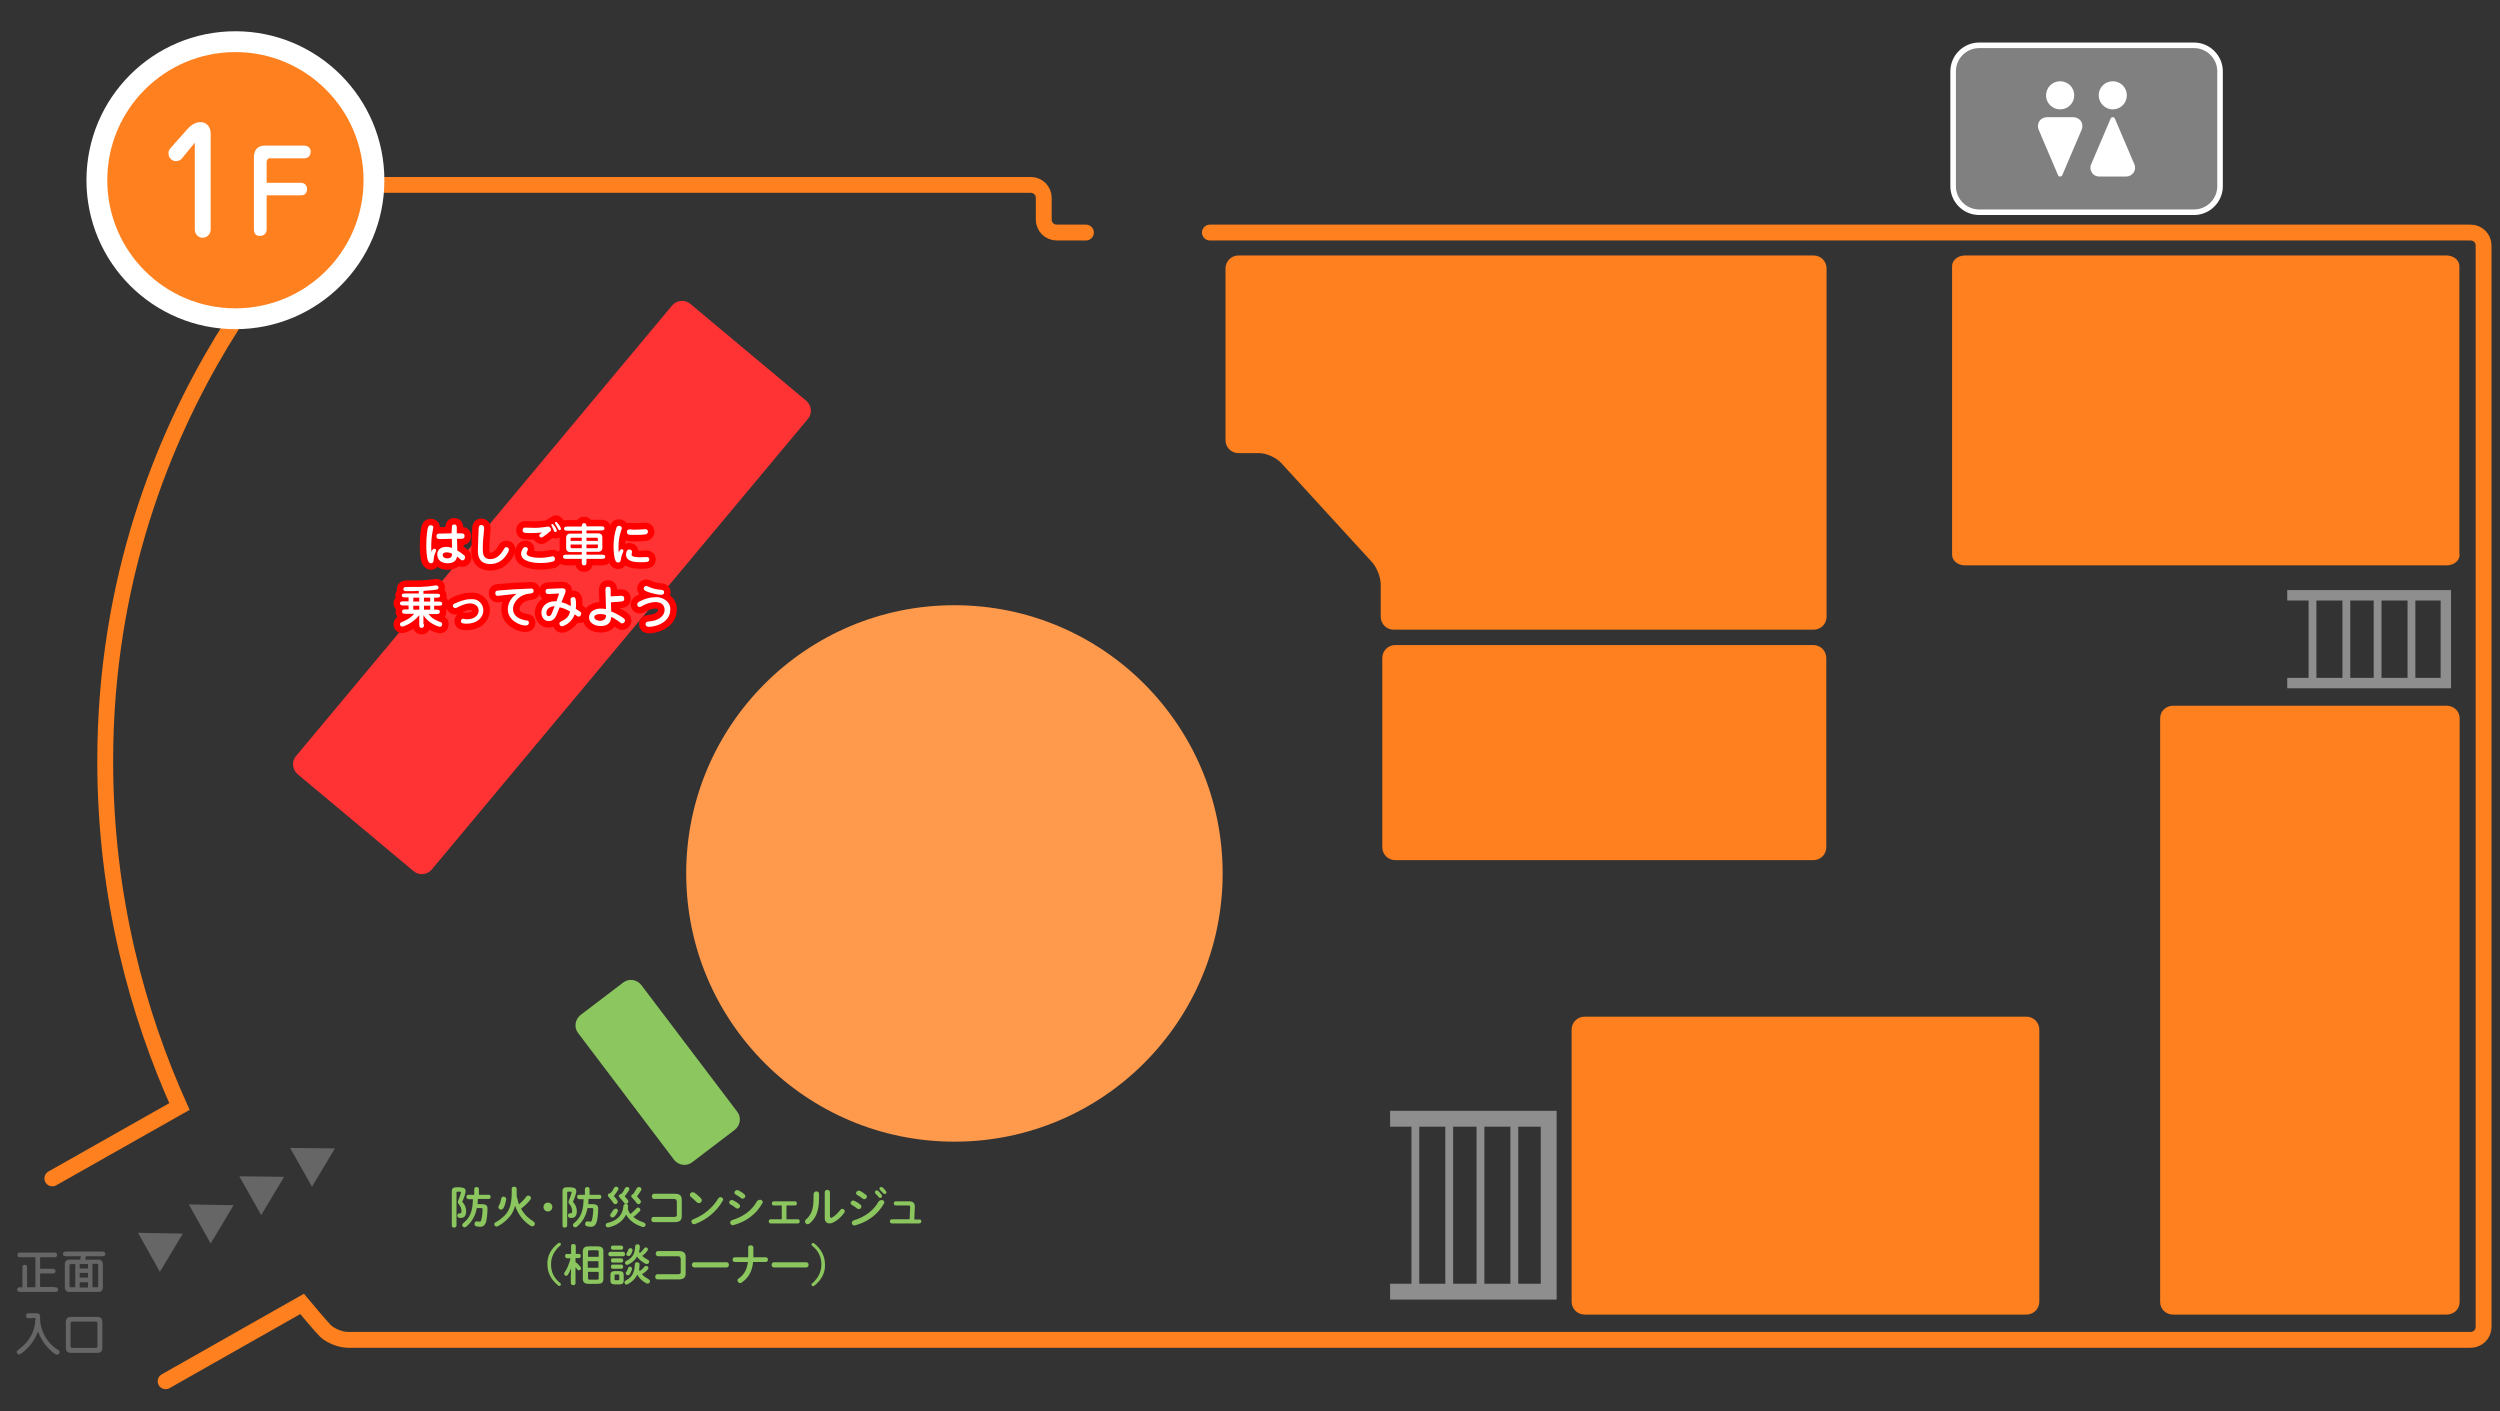 <?xml version="1.0" encoding="utf-8"?>
<!-- Generator: Adobe Illustrator 27.3.1, SVG Export Plug-In . SVG Version: 6.00 Build 0)  -->
<svg version="1.1" id="レイヤー_1" xmlns="http://www.w3.org/2000/svg" xmlns:xlink="http://www.w3.org/1999/xlink" x="0px"
	 y="0px" viewBox="0 0 960 542" style="enable-background:new 0 0 960 542;" xml:space="preserve">
<rect x="0" y="0" width="960" height="542" fill="#333333" stroke="none"/>
<style type="text/css">
	.st0{display:none;}
	.st1{fill:none;stroke:#FF801E;stroke-width:6.089;stroke-linecap:round;stroke-miterlimit:10;}
	.st2{fill:#FF801E;}
	.st3{fill:#808080;}
	.st4{fill:none;stroke:#FFFFFF;stroke-width:2.131;stroke-miterlimit:10;}
	.st5{fill:#FF994B;}
	.st6{fill:#FF3333;}
	.st7{fill:none;stroke:#8E8E8E;stroke-width:6.089;stroke-miterlimit:10;}
	.st8{fill:#666666;}
	.st9{fill:none;stroke:#C10923;stroke-width:2.03;stroke-miterlimit:10;}
	.st10{fill:none;stroke:#FF0000;stroke-width:5;stroke-linejoin:round;stroke-miterlimit:10;}
	.st11{fill:#FFFFFF;}
	.st12{fill:#8BC65E;}
	.st13{fill:none;stroke:#8E8E8E;stroke-width:3;stroke-miterlimit:10;}
	.st14{fill:none;stroke:#8E8E8E;stroke-width:4;stroke-miterlimit:10;}
	.st15{fill:#FF801E;stroke:#FFFFFF;stroke-width:8;stroke-miterlimit:10;}
</style>
<g id="記録">
	<g id="base">
	</g>
</g>
<g id="SP_display">
	<g id="sp-guid" class="st0">
	</g>
</g>
<g id="PC_display">
	<g id="pc-guid">
	</g>
</g>
<g id="ワイヤー">
</g>
<g id="デザイン_1_">
	<g>
		<g>
			<g>
				<path class="st1" d="M63.6,530.4l52.4-29.7c7.6,9.1,9,10.4,9,10.4c2,1.9,5.9,3.4,8.6,3.4h815.1c2.8,0,5-2.2,5-5V94.3
					c0-2.8-2.2-5-5-5H464.6"/>
			</g>
			<g>
				<path class="st1" d="M417,89.3h-11.2c-2.8,0-5-2.2-5-5V76c0-2.8-2.2-5-5-5h-257c-2.8,0-6.7,1.5-8.8,3.3
					c0,0-89.6,78.9-89.6,217.9c0,52.8,12.7,97.5,28.5,132.7l-48.8,27.6"/>
			</g>
		</g>
	</g>
	<g>
		<path class="st2" d="M944.5,213c0,2.3-2.2,4.1-5,4.1H754.6c-2.8,0-5-1.8-5-4.1V102.2c0-2.3,2.2-4.1,5-4.1h184.8c2.8,0,5,1.8,5,4.1
			V213H944.5z"/>
	</g>
	<g>
		<path class="st3" d="M852.5,71.5c0,5.5-4.5,10-10,10H760c-5.5,0-10-4.5-10-10V27.4c0-5.5,4.5-10,10-10h82.5c5.5,0,10,4.5,10,10
			V71.5z"/>
		<path class="st4" d="M852.5,71.5c0,5.5-4.5,10-10,10H760c-5.5,0-10-4.5-10-10V27.4c0-5.5,4.5-10,10-10h82.5c5.5,0,10,4.5,10,10
			V71.5z"/>
	</g>
	<g>
		<path class="st2" d="M783.1,499.8c0,2.8-2.2,5-5,5H608.5c-2.8,0-5-2.2-5-5V395.4c0-2.8,2.2-5,5-5h169.6c2.8,0,5,2.2,5,5V499.8z"/>
	</g>
	<g>
		<path class="st2" d="M944.5,500c0,2.7-2.2,4.8-5,4.8h-105c-2.8,0-5-2.1-5-4.8V275.8c0-2.7,2.2-4.8,5-4.8h105c2.8,0,5,2.1,5,4.8
			V500z"/>
	</g>
	<g>
		<path class="st2" d="M483.5,174c2.8,0,6.5,1.7,8.4,3.7l34.9,38.1c1.9,2,3.4,5.9,3.4,8.7v12.3c0,2.8,2.2,5,5,5h161.2
			c2.8,0,5-2.2,5-5V103.1c0-2.8-2.2-5-5-5H475.6c-2.8,0-5,2.2-5,5V169c0,2.8,2.2,5,5,5H483.5z"/>
	</g>
	<g>
		<path class="st2" d="M530.8,325.3c0,2.8,2.2,5,5,5h160.5c2.8,0,5-2.2,5-5v-72.6c0-2.8-2.2-5-5-5H535.8c-2.8,0-5,2.2-5,5V325.3z"/>
	</g>
	<path class="st5" d="M469.5,335.4c0,56.9-46.1,103-103,103s-103-46.1-103-103s46.1-103,103-103S469.5,278.5,469.5,335.4z"/>
	<g>
		<path class="st6" d="M165.8,333.9c-1.8,2.1-4.9,2.4-7,0.6l-44.5-37.2c-2.1-1.8-2.4-4.9-0.6-7l144.4-173c1.8-2.1,4.9-2.4,7-0.6
			l44.5,37.2c2.1,1.8,2.4,4.9,0.6,7L165.8,333.9z"/>
	</g>
	<polyline class="st7" points="533.8,496 594.7,496 594.7,429.6 533.8,429.6 	"/>
	<g>
		<path class="st8" d="M20.9,494.3c0.7,0,1.4,0,1.4,0.9s-0.6,0.9-1.4,0.9H8c-0.7,0-1.4,0-1.4-0.9s0.7-0.9,1.4-0.9h0.6v-7.2
			c0-0.7,0-1.4,0.9-1.4s0.9,0.7,0.9,1.4v7.2h3.2v-11.5H8.1c-0.6,0-1.4,0-1.4-0.9s0.7-0.9,1.4-0.9h12.4c0.7,0,1.4,0,1.4,0.9
			s-0.7,0.9-1.4,0.9h-5.1v4.4h4.5c0.7,0,1.4,0,1.4,0.9s-0.7,0.9-1.4,0.9h-4.5v5.2h5.5V494.3z"/>
		<path class="st8" d="M38,483.7c0.9,0,1.5,0.8,1.5,1.6v9.2c0,0.8-0.6,1.6-1.5,1.6H26.4c-0.9,0-1.5-0.8-1.5-1.6v-9.2
			c0-0.8,0.7-1.6,1.5-1.6h4.4c0-0.2,0.1-0.5,0.3-1.3h-5.5c-0.7,0-1.4,0-1.4-0.9s0.8-0.9,1.4-0.9H39c0.7,0,1.4,0,1.4,0.9
			s-0.7,0.9-1.4,0.9h-6c-0.1,0.6-0.2,1-0.3,1.3H38z M28.9,485.4h-1.8c-0.2,0-0.4,0.1-0.4,0.4v8c0,0.2,0,0.5,0.4,0.5h1.8V485.4z
			 M33.8,487.1v-1.7h-3.2v1.7H33.8z M30.6,488.8v1.8h3.2v-1.8H30.6z M30.6,492.4v2h3.2v-2H30.6z M35.5,494.3h1.9
			c0.3,0,0.3-0.4,0.3-0.6v-8c0-0.4-0.3-0.4-0.5-0.4h-1.7V494.3z"/>
		<path class="st8" d="M11.4,506.2c-0.6,0-1.4,0-1.4-0.9c0-1,0.6-1,1.4-1h2.3c1.7,0,1.7,0.4,1.7,2.2c0,2.3,1,6.9,4.8,10.3
			c1,0.9,1.3,1.1,2.2,1.6c0.4,0.2,0.5,0.5,0.5,0.7c0,0.8-0.6,1.1-0.9,1.1c-1.2,0-3.4-2.4-4.4-3.6c-0.7-0.8-1.9-2.5-3-5.3
			c-0.8,2-2,4.6-5,7.3c-0.6,0.5-1.7,1.5-2.3,1.5c-0.7,0-0.9-0.7-0.9-0.9c0-0.3,0.1-0.5,1.5-1.6c2.1-1.6,3.7-3.7,4.7-6.1
			c0.6-1.4,1-3.7,1-5.1c0-0.1,0-0.3-0.3-0.3L11.4,506.2L11.4,506.2z"/>
		<path class="st8" d="M37.5,505.7c1.1,0,1.8,0.7,1.8,1.8v10.2c0,1-0.6,1.8-1.8,1.8H27.1c-1.1,0-1.8-0.7-1.8-1.8v-10.2
			c0-1,0.6-1.8,1.8-1.8H37.5z M27.8,507.5c-0.4,0-0.7,0.2-0.7,0.6v8.8c0,0.5,0.3,0.7,0.7,0.7h8.9c0.4,0,0.7-0.2,0.7-0.7v-8.8
			c0-0.5-0.3-0.6-0.7-0.6L27.8,507.5L27.8,507.5z"/>
	</g>
	<g>
		<g>
			<path class="st9" d="M166.8,210.7c0.3,0,0.7,0.2,0.7,0.7c0,0.2-0.5,1.3-0.6,1.5c-0.3,0.9-0.3,1.4-0.4,2.2c0,0.2-0.1,1.2-1,1.2
				c-0.7,0-1.1-0.8-1.2-1.1c-0.5-1.4-0.6-4.2-0.6-5.8c0-3.3,0.4-6.6,0.8-7.2c0.2-0.4,0.6-0.5,0.9-0.5c0.3,0,1,0.1,1,0.8
				c0,0.1-0.3,1.5-0.3,1.7c-0.4,1.9-0.5,4.1-0.5,5.6c0,0.9,0,1.5,0.1,2.1C165.9,211.4,166.2,210.7,166.8,210.7z M173.5,202.9
				c0-0.7,0-1.5,0.9-1.5c1,0,1,0.8,1,1.4v2h1.5c0.6,0,1.5,0,1.5,1c0,1.1-0.8,1.1-1.4,1.1h-1.5l0.1,4.5c0.9,0.5,1.8,1.1,2.6,1.8
				c0.1,0.1,0.4,0.4,0.4,0.9s-0.5,1.1-1,1.1c-0.3,0-0.5-0.1-0.8-0.4c-0.7-0.6-0.8-0.7-1.3-1.1c-0.1,0.7-0.5,2.6-3.6,2.6
				c-2.1,0-4-1-4-3.4c0-2.1,1.8-2.9,3.4-2.9c0.9,0,1.7,0.2,2.3,0.4l-0.1-3.5l-4.4,0.1c-0.7,0-1.5,0-1.5-1.1c0-1,0.8-1,1.4-1l4.4-0.1
				L173.5,202.9z M171.5,212.1c-0.2,0-1.5,0-1.5,1c0,0.5,0.3,1.3,1.8,1.3c1.6,0,1.8-1,1.8-1.7C173,212.2,172,212.1,171.5,212.1z"/>
			<path class="st9" d="M185.5,207.5c-0.1,1.1-0.1,2.2-0.1,3.3c0,1.6,0,3.9,2.9,3.9c2.5,0,4.2-2.1,4.8-3.2c0.6-1,0.8-1.4,1.3-1.4
				c0.2,0,1,0.1,1,1s-1.3,2.6-1.8,3.1c-0.6,0.7-2.4,2.4-5.3,2.4c-4.8,0-4.8-3.9-4.8-5.3c0-0.8,0.1-2.5,0.1-3v-0.4l0.2-4.9
				c0-0.5,0.1-1.4,1-1.4c0.6,0,1.1,0.4,1.1,1.1c0,0.1,0,0.1,0,0.4L185.5,207.5z"/>
			<path class="st9" d="M202.7,210.9c0,0.3-0.1,0.5-0.2,0.7c-0.2,0.4-0.3,0.6-0.3,0.9c0,1.5,3.8,1.7,5.3,1.7s2.6-0.2,3.7-0.4
				c0.1,0,0.9-0.2,1-0.2c0.5,0,0.9,0.4,0.9,1c0,0.4-0.2,0.8-0.6,1c-0.4,0.1-2.1,0.6-4.8,0.6c-2.5,0-7.6-0.4-7.6-3.6
				c0-1,0.8-2.2,1-2.3c0.2-0.2,0.4-0.3,0.8-0.2C202.4,210.1,202.7,210.5,202.7,210.9z M203.5,204.7c-2.2,0-2.8-0.1-2.8-1.1
				c0-0.4,0.2-1,0.9-1c0.2,0,3.2,0.1,3.8,0.1c1.7,0,3.5-0.3,3.7-0.3c1.1-0.2,1.2-0.2,1.4-0.2c0.6,0,1.1,0.6,1.1,1.2
				c0,0.4-0.1,0.5-1.5,1.6c-1.6,1.2-1.9,1.4-2.2,1.4c-0.6,0-0.8-0.5-0.8-0.8s0.2-0.5,0.5-0.7c0.1-0.1,0.5-0.3,0.6-0.4
				C205.7,204.7,205.1,204.7,203.5,204.7z M213.2,202.4c0.3,0.4,0.6,0.9,0.6,1.4s-0.4,0.5-0.5,0.5c-0.4,0-0.5-0.1-0.9-1.2
				c-0.2-0.4-0.4-0.8-0.6-1.2c0,0-0.1-0.2-0.1-0.3c0-0.2,0.2-0.4,0.4-0.4C212.4,201.2,213,202,213.2,202.4z M215.4,203
				c0,0.4-0.2,0.6-0.5,0.6s-0.4-0.1-0.9-1.1c-0.2-0.4-0.2-0.4-0.7-1.2c-0.1-0.2-0.2-0.3-0.2-0.5s0.1-0.4,0.4-0.4
				C214,200.4,215.4,202.5,215.4,203z"/>
			<path class="st9" d="M225.2,202.1h5.5c0.6,0,1.4,0,1.4,0.8s-0.8,0.8-1.4,0.8h-5.5v1.1h4.5c1.3,0,1.6,0.9,1.6,1.5v4.1
				c0,0.7-0.4,1.5-1.6,1.5h-4.5v1.1h5.8c0.6,0,1.4,0,1.4,0.8s-0.8,0.8-1.4,0.8h-5.8v1.1c0,0.7,0,1.4-0.9,1.4s-0.9-0.7-0.9-1.4v-1.1
				h-5.8c-0.6,0-1.4,0-1.4-0.8s0.8-0.8,1.4-0.8h5.8v-1H219c-1.3,0-1.6-0.9-1.6-1.5v-4.1c0-0.7,0.4-1.5,1.6-1.5h4.5v-1.1H218
				c-0.6,0-1.4,0-1.4-0.8s0.8-0.8,1.4-0.8h5.4c0-0.5,0-1.3,0.9-1.3s0.9,0.9,0.9,1.1L225.2,202.1L225.2,202.1z M223.4,207.7v-1.2
				h-3.8c-0.3,0-0.5,0.1-0.5,0.5v0.7H223.4z M219.1,209.1v0.9c0,0.4,0.3,0.5,0.5,0.5h3.8v-1.4H219.1z M229.6,207.7V207
				c0-0.4-0.3-0.5-0.5-0.5h-3.9v1.2H229.6z M225.2,209.1v1.4h3.9c0.3,0,0.5-0.1,0.5-0.5v-0.9H225.2z"/>
			<path class="st9" d="M238.7,210.9c0.2,0,0.7,0.1,0.7,0.6c0,0.3-0.5,1.4-0.6,1.6c-0.2,0.5-0.2,0.8-0.4,1.8c-0.1,0.5-0.2,1.1-1,1.1
				c-0.6,0-0.9-0.3-1.1-0.8c-0.4-0.8-0.7-3.1-0.7-5.6c0-2.2,0.4-4.9,1.1-6.9c0.1-0.3,0.3-0.8,1-0.8c0.4,0,1.1,0.3,1.1,0.9
				c0,0.2-0.1,0.4-0.2,0.7c-0.8,2.2-1.1,4.4-1.1,6.6c0,0.4,0,1.3,0.1,2C237.8,211.7,238.1,210.9,238.7,210.9z M242.7,211.9
				c0,0.2-0.2,0.9-0.2,1.1c0,0.9,2.2,1,3.2,1c0.4,0,2.1-0.1,2.5-0.1c0.3,0,1.1,0,1.1,0.9c0,1-0.6,1.1-3.5,1.1
				c-1.5,0-5.4-0.1-5.4-2.9c0-0.1,0-2,1.2-2C242.3,211,242.7,211.4,242.7,211.9z M241.8,203.3c0.3,0,1.4,0.1,1.7,0.1
				c1,0,2.3-0.1,3-0.1c0.2,0,1.1-0.1,1.2-0.1c0.2,0,1.1,0,1.1,1c0,0.8-0.8,1-1,1c-0.9,0.2-3.6,0.2-4.6,0.2c-1.7,0-2.4,0-2.4-1.1
				C240.7,204.1,240.7,203.3,241.8,203.3z"/>
			<path class="st9" d="M162.8,239.7c0,0.7,0,1.4-0.9,1.4s-0.9-0.7-0.9-1.4v-3.5c-2.2,2.9-5.8,4.4-6.6,4.4c-0.4,0-0.8-0.3-0.8-0.9
				c0-0.6,0.4-0.7,1.1-1c0.7-0.3,2.9-1.2,4.3-3h-3.2c-0.6,0-1.4,0-1.4-0.9c0-0.8,0.8-0.8,1.4-0.8h1.1v-1.5H155c-0.6,0-1.4,0-1.4-0.8
				s0.8-0.8,1.4-0.8h1.9v-1.5h-1.2c-0.6,0-1.4,0-1.4-0.8c0-0.7,0.8-0.7,1.4-0.7h5.1v-1c-1.4,0.1-2.6,0.1-3.7,0.1
				c-1.5,0-1.6,0-1.8-0.1c-0.4-0.2-0.4-0.6-0.4-0.7c0-0.8,0.9-0.8,1.2-0.8c5.5,0,5.9,0,8.3-0.2c0.5-0.1,2.8-0.4,3.1-0.4
				c0.6,0,0.9,0.4,0.9,0.8c0,0.5-0.3,0.7-0.7,0.8s-2.2,0.3-5.1,0.5v1.1h5c0.6,0,1.4,0,1.4,0.7c0,0.8-0.8,0.8-1.4,0.8h-0.9v1.5h1.7
				c0.6,0,1.4,0,1.4,0.8s-0.8,0.8-1.4,0.8h-1.7v1.5h0.8c0.6,0,1.4,0,1.4,0.8c0,0.9-0.8,0.9-1.4,0.9h-2.9c1.1,1.6,2.7,2.4,4.3,3
				c0.7,0.2,0.9,0.4,0.9,0.9c0,0.6-0.4,1-0.9,1c-0.2,0-4.2-1-6.3-4.5v3.5H162.8z M161,229.5h-2.3v1.5h2.3V229.5z M161,232.6h-2.3
				v1.5h2.3V232.6z M165.2,229.5h-2.4v1.5h2.4V229.5z M165.2,232.6h-2.4v1.5h2.4V232.6z"/>
			<path class="st9" d="M184.7,231.7c0.8,1,0.9,2.1,0.9,2.7c0,2.5-2.1,5.1-6.6,5.1c-1.3,0-2-0.2-2-1c0-0.6,0.5-0.9,0.9-0.9
				c0.1,0,0.4,0.1,0.5,0.1c0.3,0.1,0.6,0.1,0.8,0.1c4,0,4.6-2.4,4.6-3.3c0-2.2-2.1-2.8-3.4-2.8c-1.8,0-3.9,1.1-4.9,1.6
				c-0.3,0.2-0.5,0.2-0.7,0.2c-0.5,0-0.9-0.4-0.9-0.9s0.4-0.7,0.8-0.9c1.5-0.7,4-1.6,5.7-1.6C182,230,183.4,230.1,184.7,231.7z"/>
			<path class="st9" d="M191.2,228.8c-0.3,0-1,0-1-1s0.6-1,1.9-1.1c0.8-0.1,4.5-0.3,5.2-0.4c2.5-0.1,6.4-0.3,6.6-0.3
				c0.3,0,1,0,1,0.9s-0.6,0.9-1.8,1.1c-3.2,0.2-6.1,3-6.1,5.8c0,3.2,3.1,4,4.3,4.3c0.2,0.1,1.2,0.2,1.3,0.2c0.3,0.1,0.5,0.4,0.5,0.8
				c0,1.1-1.1,1.1-1.4,1.1c-2.1,0-6.7-2-6.7-6.2c0-1.4,0.5-4,3.4-6C197.3,228.1,191.6,228.8,191.2,228.8z"/>
			<path class="st9" d="M214.1,235.2c-0.5,1.4-1.3,3.3-3.4,3.3c-1.8,0-2.8-1.6-2.8-3.2c0-2.1,1.7-4.6,5.8-4.4l1-3l-3.7,0.2
				c-0.6,0-1.5,0.1-1.5-1c0-0.9,0.6-1,1.4-1l4.7-0.2c0.4,0,1.6-0.1,1.6,1c0,0.3-0.1,0.4-0.2,0.9l-1.4,3.5c1.2,0.2,2,0.6,3.6,1.4
				c0-0.1,0-0.3,0-0.6s-0.1-1.8-0.1-1.9c0-0.6,0.5-0.9,1-0.9c0.8,0,1.1,0.5,1.1,2.8c0,0.8-0.1,1.4-0.1,1.7c1.3,0.8,1.4,0.9,1.7,1.1
				c0.1,0.1,0.4,0.3,0.4,0.7c0,0.5-0.4,1.2-1,1.2c-0.2,0-0.3,0-1.5-0.9c-1.1,3.2-4.2,4.6-4.9,4.6c-0.6,0-1-0.6-1-1
				c0-0.6,0.2-0.6,1.3-1.2c2-1,2.6-2.4,2.8-3.5c-1.6-0.9-2.6-1.3-4-1.6L214.1,235.2z M213,232.8c-1.9,0-3.2,1.1-3.2,2.6
				c0,0.9,0.5,1.2,0.9,1.2c0.8,0,1.1-0.7,1.6-2.1L213,232.8z"/>
			<path class="st9" d="M238.2,228.8c0.2,0,0.4,0,0.5,0c0.7,0,1,0.4,1,1.1c0,1-0.6,1-1.3,1.1l-3.8,0.3l0.1,3.5
				c0.7,0.3,2.3,0.9,4.5,2.4c0.4,0.3,0.8,0.6,0.8,1.1s-0.5,1.1-1.1,1.1c-0.3,0-0.4-0.1-1.5-0.9c-1-0.7-1.7-1.2-2.7-1.6
				c0,0.8-0.2,3.5-4,3.5c-2.4,0-4.5-1.2-4.5-3.3c0-2.4,2.4-3.4,4.4-3.4c0.9,0,1.7,0.1,2.1,0.2l-0.2-7.1c0-0.6-0.1-1.5,1-1.5
				c1,0,1,0.8,1,1.4v2.3L238.2,228.8z M230.6,235.8c-1,0-2.4,0.2-2.4,1.2c0,0.8,1.1,1.4,2.3,1.4c0.7,0,1.6-0.3,2-1
				c0.2-0.4,0.2-0.9,0.2-1.2C232.1,235.9,231.3,235.8,230.6,235.8z"/>
			<path class="st9" d="M257.4,234c0,5.4-6.2,6.7-8.1,6.7c-0.3,0-1.4,0-1.4-1s0.7-1,1.7-1.1c2.6-0.2,5.6-1.7,5.6-4.4
				c0-1.2-0.6-3-3.5-3c-1.8,0-3.7,0.7-4.7,1.3c-0.8,0.4-1.1,0.6-1.4,0.6c-0.5,0-0.9-0.4-0.9-1c0-0.7,0.6-1,1.2-1.3
				c3-1.5,5.2-1.5,6.5-1.5C254.1,229.4,257.4,230.6,257.4,234z M248.2,225c0.3,0,1.6,0.6,1.8,0.7c1.3,0.5,2.7,0.7,4,0.8
				c0.2,0,1,0.1,1,0.9c0,1-0.8,1-1.2,1c-1,0-3.5-0.5-5-1.1c-0.8-0.3-1.8-0.7-1.6-1.5C247.3,225.7,247.4,225,248.2,225z"/>
		</g>
		<g>
			<path class="st10" d="M166.8,210.7c0.3,0,0.7,0.2,0.7,0.7c0,0.2-0.5,1.3-0.6,1.5c-0.3,0.9-0.3,1.4-0.4,2.2c0,0.2-0.1,1.2-1,1.2
				c-0.7,0-1.1-0.8-1.2-1.1c-0.5-1.4-0.6-4.2-0.6-5.8c0-3.3,0.4-6.6,0.8-7.2c0.2-0.4,0.6-0.5,0.9-0.5c0.3,0,1,0.1,1,0.8
				c0,0.1-0.3,1.5-0.3,1.7c-0.4,1.9-0.5,4.1-0.5,5.6c0,0.9,0,1.5,0.1,2.1C165.9,211.4,166.2,210.7,166.8,210.7z M173.5,202.9
				c0-0.7,0-1.5,0.9-1.5c1,0,1,0.8,1,1.4v2h1.5c0.6,0,1.5,0,1.5,1c0,1.1-0.8,1.1-1.4,1.1h-1.5l0.1,4.5c0.9,0.5,1.8,1.1,2.6,1.8
				c0.1,0.1,0.4,0.4,0.4,0.9s-0.5,1.1-1,1.1c-0.3,0-0.5-0.1-0.8-0.4c-0.7-0.6-0.8-0.7-1.3-1.1c-0.1,0.7-0.5,2.6-3.6,2.6
				c-2.1,0-4-1-4-3.4c0-2.1,1.8-2.9,3.4-2.9c0.9,0,1.7,0.2,2.3,0.4l-0.1-3.5l-4.4,0.1c-0.7,0-1.5,0-1.5-1.1c0-1,0.8-1,1.4-1l4.4-0.1
				L173.5,202.9z M171.5,212.1c-0.2,0-1.5,0-1.5,1c0,0.5,0.3,1.3,1.8,1.3c1.6,0,1.8-1,1.8-1.7C173,212.2,172,212.1,171.5,212.1z"/>
			<path class="st10" d="M185.5,207.5c-0.1,1.1-0.1,2.2-0.1,3.3c0,1.6,0,3.9,2.9,3.9c2.5,0,4.2-2.1,4.8-3.2c0.6-1,0.8-1.4,1.3-1.4
				c0.2,0,1,0.1,1,1s-1.3,2.6-1.8,3.1c-0.6,0.7-2.4,2.4-5.3,2.4c-4.8,0-4.8-3.9-4.8-5.3c0-0.8,0.1-2.5,0.1-3v-0.4l0.2-4.9
				c0-0.5,0.1-1.4,1-1.4c0.6,0,1.1,0.4,1.1,1.1c0,0.1,0,0.1,0,0.4L185.5,207.5z"/>
			<path class="st10" d="M202.7,210.9c0,0.3-0.1,0.5-0.2,0.7c-0.2,0.4-0.3,0.6-0.3,0.9c0,1.5,3.8,1.7,5.3,1.7s2.6-0.2,3.7-0.4
				c0.1,0,0.9-0.2,1-0.2c0.5,0,0.9,0.4,0.9,1c0,0.4-0.2,0.8-0.6,1c-0.4,0.1-2.1,0.6-4.8,0.6c-2.5,0-7.6-0.4-7.6-3.6
				c0-1,0.8-2.2,1-2.3c0.2-0.2,0.4-0.3,0.8-0.2C202.4,210.1,202.7,210.5,202.7,210.9z M203.5,204.7c-2.2,0-2.8-0.1-2.8-1.1
				c0-0.4,0.2-1,0.9-1c0.2,0,3.2,0.1,3.8,0.1c1.7,0,3.5-0.3,3.7-0.3c1.1-0.2,1.2-0.2,1.4-0.2c0.6,0,1.1,0.6,1.1,1.2
				c0,0.4-0.1,0.5-1.5,1.6c-1.6,1.2-1.9,1.4-2.2,1.4c-0.6,0-0.8-0.5-0.8-0.8s0.2-0.5,0.5-0.7c0.1-0.1,0.5-0.3,0.6-0.4
				C205.7,204.7,205.1,204.7,203.5,204.7z M213.2,202.4c0.3,0.4,0.6,0.9,0.6,1.4s-0.4,0.5-0.5,0.5c-0.4,0-0.5-0.1-0.9-1.2
				c-0.2-0.4-0.4-0.8-0.6-1.2c0,0-0.1-0.2-0.1-0.3c0-0.2,0.2-0.4,0.4-0.4C212.4,201.2,213,202,213.2,202.4z M215.4,203
				c0,0.4-0.2,0.6-0.5,0.6s-0.4-0.1-0.9-1.1c-0.2-0.4-0.2-0.4-0.7-1.2c-0.1-0.2-0.2-0.3-0.2-0.5s0.1-0.4,0.4-0.4
				C214,200.4,215.4,202.5,215.4,203z"/>
			<path class="st10" d="M225.2,202.1h5.5c0.6,0,1.4,0,1.4,0.8s-0.8,0.8-1.4,0.8h-5.5v1.1h4.5c1.3,0,1.6,0.9,1.6,1.5v4.1
				c0,0.7-0.4,1.5-1.6,1.5h-4.5v1.1h5.8c0.6,0,1.4,0,1.4,0.8s-0.8,0.8-1.4,0.8h-5.8v1.1c0,0.7,0,1.4-0.9,1.4s-0.9-0.7-0.9-1.4v-1.1
				h-5.8c-0.6,0-1.4,0-1.4-0.8s0.8-0.8,1.4-0.8h5.8v-1H219c-1.3,0-1.6-0.9-1.6-1.5v-4.1c0-0.7,0.4-1.5,1.6-1.5h4.5v-1.1H218
				c-0.6,0-1.4,0-1.4-0.8s0.8-0.8,1.4-0.8h5.4c0-0.5,0-1.3,0.9-1.3s0.9,0.9,0.9,1.1L225.2,202.1L225.2,202.1z M223.4,207.7v-1.2
				h-3.8c-0.3,0-0.5,0.1-0.5,0.5v0.7H223.4z M219.1,209.1v0.9c0,0.4,0.3,0.5,0.5,0.5h3.8v-1.4H219.1z M229.6,207.7V207
				c0-0.4-0.3-0.5-0.5-0.5h-3.9v1.2H229.6z M225.2,209.1v1.4h3.9c0.3,0,0.5-0.1,0.5-0.5v-0.9H225.2z"/>
			<path class="st10" d="M238.7,210.9c0.2,0,0.7,0.1,0.7,0.6c0,0.3-0.5,1.4-0.6,1.6c-0.2,0.5-0.2,0.8-0.4,1.8
				c-0.1,0.5-0.2,1.1-1,1.1c-0.6,0-0.9-0.3-1.1-0.8c-0.4-0.8-0.7-3.1-0.7-5.6c0-2.2,0.4-4.9,1.1-6.9c0.1-0.3,0.3-0.8,1-0.8
				c0.4,0,1.1,0.3,1.1,0.9c0,0.2-0.1,0.4-0.2,0.7c-0.8,2.2-1.1,4.4-1.1,6.6c0,0.4,0,1.3,0.1,2C237.8,211.7,238.1,210.9,238.7,210.9z
				 M242.7,211.9c0,0.2-0.2,0.9-0.2,1.1c0,0.9,2.2,1,3.2,1c0.4,0,2.1-0.1,2.5-0.1c0.3,0,1.1,0,1.1,0.9c0,1-0.6,1.1-3.5,1.1
				c-1.5,0-5.4-0.1-5.4-2.9c0-0.1,0-2,1.2-2C242.3,211,242.7,211.4,242.7,211.9z M241.8,203.3c0.3,0,1.4,0.1,1.7,0.1
				c1,0,2.3-0.1,3-0.1c0.2,0,1.1-0.1,1.2-0.1c0.2,0,1.1,0,1.1,1c0,0.8-0.8,1-1,1c-0.9,0.2-3.6,0.2-4.6,0.2c-1.7,0-2.4,0-2.4-1.1
				C240.7,204.1,240.7,203.3,241.8,203.3z"/>
			<path class="st10" d="M162.8,239.7c0,0.7,0,1.4-0.9,1.4s-0.9-0.7-0.9-1.4v-3.5c-2.2,2.9-5.8,4.4-6.6,4.4c-0.4,0-0.8-0.3-0.8-0.9
				c0-0.6,0.4-0.7,1.1-1c0.7-0.3,2.9-1.2,4.3-3h-3.2c-0.6,0-1.4,0-1.4-0.9c0-0.8,0.8-0.8,1.4-0.8h1.1v-1.5H155c-0.6,0-1.4,0-1.4-0.8
				s0.8-0.8,1.4-0.8h1.9v-1.5h-1.2c-0.6,0-1.4,0-1.4-0.8c0-0.7,0.8-0.7,1.4-0.7h5.1v-1c-1.4,0.1-2.6,0.1-3.7,0.1
				c-1.5,0-1.6,0-1.8-0.1c-0.4-0.2-0.4-0.6-0.4-0.7c0-0.8,0.9-0.8,1.2-0.8c5.5,0,5.9,0,8.3-0.2c0.5-0.1,2.8-0.4,3.1-0.4
				c0.6,0,0.9,0.4,0.9,0.8c0,0.5-0.3,0.7-0.7,0.8s-2.2,0.3-5.1,0.5v1.1h5c0.6,0,1.4,0,1.4,0.7c0,0.8-0.8,0.8-1.4,0.8h-0.9v1.5h1.7
				c0.6,0,1.4,0,1.4,0.8s-0.8,0.8-1.4,0.8h-1.7v1.5h0.8c0.6,0,1.4,0,1.4,0.8c0,0.9-0.8,0.9-1.4,0.9h-2.9c1.1,1.6,2.7,2.4,4.3,3
				c0.7,0.2,0.9,0.4,0.9,0.9c0,0.6-0.4,1-0.9,1c-0.2,0-4.2-1-6.3-4.5v3.5H162.8z M161,229.5h-2.3v1.5h2.3V229.5z M161,232.6h-2.3
				v1.5h2.3V232.6z M165.2,229.5h-2.4v1.5h2.4V229.5z M165.2,232.6h-2.4v1.5h2.4V232.6z"/>
			<path class="st10" d="M184.7,231.7c0.8,1,0.9,2.1,0.9,2.7c0,2.5-2.1,5.1-6.6,5.1c-1.3,0-2-0.2-2-1c0-0.6,0.5-0.9,0.9-0.9
				c0.1,0,0.4,0.1,0.5,0.1c0.3,0.1,0.6,0.1,0.8,0.1c4,0,4.6-2.4,4.6-3.3c0-2.2-2.1-2.8-3.4-2.8c-1.8,0-3.9,1.1-4.9,1.6
				c-0.3,0.2-0.5,0.2-0.7,0.2c-0.5,0-0.9-0.4-0.9-0.9s0.4-0.7,0.8-0.9c1.5-0.7,4-1.6,5.7-1.6C182,230,183.4,230.1,184.7,231.7z"/>
			<path class="st10" d="M191.2,228.8c-0.3,0-1,0-1-1s0.6-1,1.9-1.1c0.8-0.1,4.5-0.3,5.2-0.4c2.5-0.1,6.4-0.3,6.6-0.3
				c0.3,0,1,0,1,0.9s-0.6,0.9-1.8,1.1c-3.2,0.2-6.1,3-6.1,5.8c0,3.2,3.1,4,4.3,4.3c0.2,0.1,1.2,0.2,1.3,0.2c0.3,0.1,0.5,0.4,0.5,0.8
				c0,1.1-1.1,1.1-1.4,1.1c-2.1,0-6.7-2-6.7-6.2c0-1.4,0.5-4,3.4-6C197.3,228.1,191.6,228.8,191.2,228.8z"/>
			<path class="st10" d="M214.1,235.2c-0.5,1.4-1.3,3.3-3.4,3.3c-1.8,0-2.8-1.6-2.8-3.2c0-2.1,1.7-4.6,5.8-4.4l1-3l-3.7,0.2
				c-0.6,0-1.5,0.1-1.5-1c0-0.9,0.6-1,1.4-1l4.7-0.2c0.4,0,1.6-0.1,1.6,1c0,0.3-0.1,0.4-0.2,0.9l-1.4,3.5c1.2,0.2,2,0.6,3.6,1.4
				c0-0.1,0-0.3,0-0.6s-0.1-1.8-0.1-1.9c0-0.6,0.5-0.9,1-0.9c0.8,0,1.1,0.5,1.1,2.8c0,0.8-0.1,1.4-0.1,1.7c1.3,0.8,1.4,0.9,1.7,1.1
				c0.1,0.1,0.4,0.3,0.4,0.7c0,0.5-0.4,1.2-1,1.2c-0.2,0-0.3,0-1.5-0.9c-1.1,3.2-4.2,4.6-4.9,4.6c-0.6,0-1-0.6-1-1
				c0-0.6,0.2-0.6,1.3-1.2c2-1,2.6-2.4,2.8-3.5c-1.6-0.9-2.6-1.3-4-1.6L214.1,235.2z M213,232.8c-1.9,0-3.2,1.1-3.2,2.6
				c0,0.9,0.5,1.2,0.9,1.2c0.8,0,1.1-0.7,1.6-2.1L213,232.8z"/>
			<path class="st10" d="M238.2,228.8c0.2,0,0.4,0,0.5,0c0.7,0,1,0.4,1,1.1c0,1-0.6,1-1.3,1.1l-3.8,0.3l0.1,3.5
				c0.7,0.3,2.3,0.9,4.5,2.4c0.4,0.3,0.8,0.6,0.8,1.1s-0.5,1.1-1.1,1.1c-0.3,0-0.4-0.1-1.5-0.9c-1-0.7-1.7-1.2-2.7-1.6
				c0,0.8-0.2,3.5-4,3.5c-2.4,0-4.5-1.2-4.5-3.3c0-2.4,2.4-3.4,4.4-3.4c0.9,0,1.7,0.1,2.1,0.2l-0.2-7.1c0-0.6-0.1-1.5,1-1.5
				c1,0,1,0.8,1,1.4v2.3L238.2,228.8z M230.6,235.8c-1,0-2.4,0.2-2.4,1.2c0,0.8,1.1,1.4,2.3,1.4c0.7,0,1.6-0.3,2-1
				c0.2-0.4,0.2-0.9,0.2-1.2C232.1,235.9,231.3,235.8,230.6,235.8z"/>
			<path class="st10" d="M257.4,234c0,5.4-6.2,6.7-8.1,6.7c-0.3,0-1.4,0-1.4-1s0.7-1,1.7-1.1c2.6-0.2,5.6-1.7,5.6-4.4
				c0-1.2-0.6-3-3.5-3c-1.8,0-3.7,0.7-4.7,1.3c-0.8,0.4-1.1,0.6-1.4,0.6c-0.5,0-0.9-0.4-0.9-1c0-0.7,0.6-1,1.2-1.3
				c3-1.5,5.2-1.5,6.5-1.5C254.1,229.4,257.4,230.6,257.4,234z M248.2,225c0.3,0,1.6,0.6,1.8,0.7c1.3,0.5,2.7,0.7,4,0.8
				c0.2,0,1,0.1,1,0.9c0,1-0.8,1-1.2,1c-1,0-3.5-0.5-5-1.1c-0.8-0.3-1.8-0.7-1.6-1.5C247.3,225.7,247.4,225,248.2,225z"/>
		</g>
		<g>
			<path class="st11" d="M166.8,210.7c0.3,0,0.7,0.2,0.7,0.7c0,0.2-0.5,1.3-0.6,1.5c-0.3,0.9-0.3,1.4-0.4,2.2c0,0.2-0.1,1.2-1,1.2
				c-0.7,0-1.1-0.8-1.2-1.1c-0.5-1.4-0.6-4.2-0.6-5.8c0-3.3,0.4-6.6,0.8-7.2c0.2-0.4,0.6-0.5,0.9-0.5c0.3,0,1,0.1,1,0.8
				c0,0.1-0.3,1.5-0.3,1.7c-0.4,1.9-0.5,4.1-0.5,5.6c0,0.9,0,1.5,0.1,2.1C165.9,211.4,166.2,210.7,166.8,210.7z M173.5,202.9
				c0-0.7,0-1.5,0.9-1.5c1,0,1,0.8,1,1.4v2h1.5c0.6,0,1.5,0,1.5,1c0,1.1-0.8,1.1-1.4,1.1h-1.5l0.1,4.5c0.9,0.5,1.8,1.1,2.6,1.8
				c0.1,0.1,0.4,0.4,0.4,0.9s-0.5,1.1-1,1.1c-0.3,0-0.5-0.1-0.8-0.4c-0.7-0.6-0.8-0.7-1.3-1.1c-0.1,0.7-0.5,2.6-3.6,2.6
				c-2.1,0-4-1-4-3.4c0-2.1,1.8-2.9,3.4-2.9c0.9,0,1.7,0.2,2.3,0.4l-0.1-3.5l-4.4,0.1c-0.7,0-1.5,0-1.5-1.1c0-1,0.8-1,1.4-1l4.4-0.1
				L173.5,202.9z M171.5,212.1c-0.2,0-1.5,0-1.5,1c0,0.5,0.3,1.3,1.8,1.3c1.6,0,1.8-1,1.8-1.7C173,212.2,172,212.1,171.5,212.1z"/>
			<path class="st11" d="M185.5,207.5c-0.1,1.1-0.1,2.2-0.1,3.3c0,1.6,0,3.9,2.9,3.9c2.5,0,4.2-2.1,4.8-3.2c0.6-1,0.8-1.4,1.3-1.4
				c0.2,0,1,0.1,1,1s-1.3,2.6-1.8,3.1c-0.6,0.7-2.4,2.4-5.3,2.4c-4.8,0-4.8-3.9-4.8-5.3c0-0.8,0.1-2.5,0.1-3v-0.4l0.2-4.9
				c0-0.5,0.1-1.4,1-1.4c0.6,0,1.1,0.4,1.1,1.1c0,0.1,0,0.1,0,0.4L185.5,207.5z"/>
			<path class="st11" d="M202.7,210.9c0,0.3-0.1,0.5-0.2,0.7c-0.2,0.4-0.3,0.6-0.3,0.9c0,1.5,3.8,1.7,5.3,1.7s2.6-0.2,3.7-0.4
				c0.1,0,0.9-0.2,1-0.2c0.5,0,0.9,0.4,0.9,1c0,0.4-0.2,0.8-0.6,1c-0.4,0.1-2.1,0.6-4.8,0.6c-2.5,0-7.6-0.4-7.6-3.6
				c0-1,0.8-2.2,1-2.3c0.2-0.2,0.4-0.3,0.8-0.2C202.4,210.1,202.7,210.5,202.7,210.9z M203.5,204.7c-2.2,0-2.8-0.1-2.8-1.1
				c0-0.4,0.2-1,0.9-1c0.2,0,3.2,0.1,3.8,0.1c1.7,0,3.5-0.3,3.7-0.3c1.1-0.2,1.2-0.2,1.4-0.2c0.6,0,1.1,0.6,1.1,1.2
				c0,0.4-0.1,0.5-1.5,1.6c-1.6,1.2-1.9,1.4-2.2,1.4c-0.6,0-0.8-0.5-0.8-0.8s0.2-0.5,0.5-0.7c0.1-0.1,0.5-0.3,0.6-0.4
				C205.7,204.7,205.1,204.7,203.5,204.7z M213.2,202.4c0.3,0.4,0.6,0.9,0.6,1.4s-0.4,0.5-0.5,0.5c-0.4,0-0.5-0.1-0.9-1.2
				c-0.2-0.4-0.4-0.8-0.6-1.2c0,0-0.1-0.2-0.1-0.3c0-0.2,0.2-0.4,0.4-0.4C212.4,201.2,213,202,213.2,202.4z M215.4,203
				c0,0.4-0.2,0.6-0.5,0.6s-0.4-0.1-0.9-1.1c-0.2-0.4-0.2-0.4-0.7-1.2c-0.1-0.2-0.2-0.3-0.2-0.5s0.1-0.4,0.4-0.4
				C214,200.4,215.4,202.5,215.4,203z"/>
			<path class="st11" d="M225.2,202.1h5.5c0.6,0,1.4,0,1.4,0.8s-0.8,0.8-1.4,0.8h-5.5v1.1h4.5c1.3,0,1.6,0.9,1.6,1.5v4.1
				c0,0.7-0.4,1.5-1.6,1.5h-4.5v1.1h5.8c0.6,0,1.4,0,1.4,0.8s-0.8,0.8-1.4,0.8h-5.8v1.1c0,0.7,0,1.4-0.9,1.4s-0.9-0.7-0.9-1.4v-1.1
				h-5.8c-0.6,0-1.4,0-1.4-0.8s0.8-0.8,1.4-0.8h5.8v-1H219c-1.3,0-1.6-0.9-1.6-1.5v-4.1c0-0.7,0.4-1.5,1.6-1.5h4.5v-1.1H218
				c-0.6,0-1.4,0-1.4-0.8s0.8-0.8,1.4-0.8h5.4c0-0.5,0-1.3,0.9-1.3s0.9,0.9,0.9,1.1L225.2,202.1L225.2,202.1z M223.4,207.7v-1.2
				h-3.8c-0.3,0-0.5,0.1-0.5,0.5v0.7H223.4z M219.1,209.1v0.9c0,0.4,0.3,0.5,0.5,0.5h3.8v-1.4H219.1z M229.6,207.7V207
				c0-0.4-0.3-0.5-0.5-0.5h-3.9v1.2H229.6z M225.2,209.1v1.4h3.9c0.3,0,0.5-0.1,0.5-0.5v-0.9H225.2z"/>
			<path class="st11" d="M238.7,210.9c0.2,0,0.7,0.1,0.7,0.6c0,0.3-0.5,1.4-0.6,1.6c-0.2,0.5-0.2,0.8-0.4,1.8
				c-0.1,0.5-0.2,1.1-1,1.1c-0.6,0-0.9-0.3-1.1-0.8c-0.4-0.8-0.7-3.1-0.7-5.6c0-2.2,0.4-4.9,1.1-6.9c0.1-0.3,0.3-0.8,1-0.8
				c0.4,0,1.1,0.3,1.1,0.9c0,0.2-0.1,0.4-0.2,0.7c-0.8,2.2-1.1,4.4-1.1,6.6c0,0.4,0,1.3,0.1,2C237.8,211.7,238.1,210.9,238.7,210.9z
				 M242.7,211.9c0,0.2-0.2,0.9-0.2,1.1c0,0.9,2.2,1,3.2,1c0.4,0,2.1-0.1,2.5-0.1c0.3,0,1.1,0,1.1,0.9c0,1-0.6,1.1-3.5,1.1
				c-1.5,0-5.4-0.1-5.4-2.9c0-0.1,0-2,1.2-2C242.3,211,242.7,211.4,242.7,211.9z M241.8,203.3c0.3,0,1.4,0.1,1.7,0.1
				c1,0,2.3-0.1,3-0.1c0.2,0,1.1-0.1,1.2-0.1c0.2,0,1.1,0,1.1,1c0,0.8-0.8,1-1,1c-0.9,0.2-3.6,0.2-4.6,0.2c-1.7,0-2.4,0-2.4-1.1
				C240.7,204.1,240.7,203.3,241.8,203.3z"/>
			<path class="st11" d="M162.8,239.7c0,0.7,0,1.4-0.9,1.4s-0.9-0.7-0.9-1.4v-3.5c-2.2,2.9-5.8,4.4-6.6,4.4c-0.4,0-0.8-0.3-0.8-0.9
				c0-0.6,0.4-0.7,1.1-1c0.7-0.3,2.9-1.2,4.3-3h-3.2c-0.6,0-1.4,0-1.4-0.9c0-0.8,0.8-0.8,1.4-0.8h1.1v-1.5H155c-0.6,0-1.4,0-1.4-0.8
				s0.8-0.8,1.4-0.8h1.9v-1.5h-1.2c-0.6,0-1.4,0-1.4-0.8c0-0.7,0.8-0.7,1.4-0.7h5.1v-1c-1.4,0.1-2.6,0.1-3.7,0.1
				c-1.5,0-1.6,0-1.8-0.1c-0.4-0.2-0.4-0.6-0.4-0.7c0-0.8,0.9-0.8,1.2-0.8c5.5,0,5.9,0,8.3-0.2c0.5-0.1,2.8-0.4,3.1-0.4
				c0.6,0,0.9,0.4,0.9,0.8c0,0.5-0.3,0.7-0.7,0.8s-2.2,0.3-5.1,0.5v1.1h5c0.6,0,1.4,0,1.4,0.7c0,0.8-0.8,0.8-1.4,0.8h-0.9v1.5h1.7
				c0.6,0,1.4,0,1.4,0.8s-0.8,0.8-1.4,0.8h-1.7v1.5h0.8c0.6,0,1.4,0,1.4,0.8c0,0.9-0.8,0.9-1.4,0.9h-2.9c1.1,1.6,2.7,2.4,4.3,3
				c0.7,0.2,0.9,0.4,0.9,0.9c0,0.6-0.4,1-0.9,1c-0.2,0-4.2-1-6.3-4.5v3.5H162.8z M161,229.5h-2.3v1.5h2.3V229.5z M161,232.6h-2.3
				v1.5h2.3V232.6z M165.2,229.5h-2.4v1.5h2.4V229.5z M165.2,232.6h-2.4v1.5h2.4V232.6z"/>
			<path class="st11" d="M184.7,231.7c0.8,1,0.9,2.1,0.9,2.7c0,2.5-2.1,5.1-6.6,5.1c-1.3,0-2-0.2-2-1c0-0.6,0.5-0.9,0.9-0.9
				c0.1,0,0.4,0.1,0.5,0.1c0.3,0.1,0.6,0.1,0.8,0.1c4,0,4.6-2.4,4.6-3.3c0-2.2-2.1-2.8-3.4-2.8c-1.8,0-3.9,1.1-4.9,1.6
				c-0.3,0.2-0.5,0.2-0.7,0.2c-0.5,0-0.9-0.4-0.9-0.9s0.4-0.7,0.8-0.9c1.5-0.7,4-1.6,5.7-1.6C182,230,183.4,230.1,184.7,231.7z"/>
			<path class="st11" d="M191.2,228.8c-0.3,0-1,0-1-1s0.6-1,1.9-1.1c0.8-0.1,4.5-0.3,5.2-0.4c2.5-0.1,6.4-0.3,6.6-0.3
				c0.3,0,1,0,1,0.9s-0.6,0.9-1.8,1.1c-3.2,0.2-6.1,3-6.1,5.8c0,3.2,3.1,4,4.3,4.3c0.2,0.1,1.2,0.2,1.3,0.2c0.3,0.1,0.5,0.4,0.5,0.8
				c0,1.1-1.1,1.1-1.4,1.1c-2.1,0-6.7-2-6.7-6.2c0-1.4,0.5-4,3.4-6C197.3,228.1,191.6,228.8,191.2,228.8z"/>
			<path class="st11" d="M214.1,235.2c-0.5,1.4-1.3,3.3-3.4,3.3c-1.8,0-2.8-1.6-2.8-3.2c0-2.1,1.7-4.6,5.8-4.4l1-3l-3.7,0.2
				c-0.6,0-1.5,0.1-1.5-1c0-0.9,0.6-1,1.4-1l4.7-0.2c0.4,0,1.6-0.1,1.6,1c0,0.3-0.1,0.4-0.2,0.9l-1.4,3.5c1.2,0.2,2,0.6,3.6,1.4
				c0-0.1,0-0.3,0-0.6s-0.1-1.8-0.1-1.9c0-0.6,0.5-0.9,1-0.9c0.8,0,1.1,0.5,1.1,2.8c0,0.8-0.1,1.4-0.1,1.7c1.3,0.8,1.4,0.9,1.7,1.1
				c0.1,0.1,0.4,0.3,0.4,0.7c0,0.5-0.4,1.2-1,1.2c-0.2,0-0.3,0-1.5-0.9c-1.1,3.2-4.2,4.6-4.9,4.6c-0.6,0-1-0.6-1-1
				c0-0.6,0.2-0.6,1.3-1.2c2-1,2.6-2.4,2.8-3.5c-1.6-0.9-2.6-1.3-4-1.6L214.1,235.2z M213,232.8c-1.9,0-3.2,1.1-3.2,2.6
				c0,0.9,0.5,1.2,0.9,1.2c0.8,0,1.1-0.7,1.6-2.1L213,232.8z"/>
			<path class="st11" d="M238.2,228.8c0.2,0,0.4,0,0.5,0c0.7,0,1,0.4,1,1.1c0,1-0.6,1-1.3,1.1l-3.8,0.3l0.1,3.5
				c0.7,0.3,2.3,0.9,4.5,2.4c0.4,0.3,0.8,0.6,0.8,1.1s-0.5,1.1-1.1,1.1c-0.3,0-0.4-0.1-1.5-0.9c-1-0.7-1.7-1.2-2.7-1.6
				c0,0.8-0.2,3.5-4,3.5c-2.4,0-4.5-1.2-4.5-3.3c0-2.4,2.4-3.4,4.4-3.4c0.9,0,1.7,0.1,2.1,0.2l-0.2-7.1c0-0.6-0.1-1.5,1-1.5
				c1,0,1,0.8,1,1.4v2.3L238.2,228.8z M230.6,235.8c-1,0-2.4,0.2-2.4,1.2c0,0.8,1.1,1.4,2.3,1.4c0.7,0,1.6-0.3,2-1
				c0.2-0.4,0.2-0.9,0.2-1.2C232.1,235.9,231.3,235.8,230.6,235.8z"/>
			<path class="st11" d="M257.4,234c0,5.4-6.2,6.7-8.1,6.7c-0.3,0-1.4,0-1.4-1s0.7-1,1.7-1.1c2.6-0.2,5.6-1.7,5.6-4.4
				c0-1.2-0.6-3-3.5-3c-1.8,0-3.7,0.7-4.7,1.3c-0.8,0.4-1.1,0.6-1.4,0.6c-0.5,0-0.9-0.4-0.9-1c0-0.7,0.6-1,1.2-1.3
				c3-1.5,5.2-1.5,6.5-1.5C254.1,229.4,257.4,230.6,257.4,234z M248.2,225c0.3,0,1.6,0.6,1.8,0.7c1.3,0.5,2.7,0.7,4,0.8
				c0.2,0,1,0.1,1,0.9c0,1-0.8,1-1.2,1c-1,0-3.5-0.5-5-1.1c-0.8-0.3-1.8-0.7-1.6-1.5C247.3,225.7,247.4,225,248.2,225z"/>
		</g>
	</g>
	<g>
		<polygon class="st8" points="111.4,440.8 128.6,441 119.8,455.7 		"/>
		<polygon class="st8" points="91.9,451.7 109.1,451.9 100.3,466.6 		"/>
		<polygon class="st8" points="72.5,462.5 89.7,462.8 80.9,477.5 		"/>
		<polygon class="st8" points="53,473.4 70.2,473.7 61.4,488.4 		"/>
	</g>
	<g>
		<path class="st12" d="M283.1,426.9c1.7,2.2,1.2,5.3-1,7l-16.3,12.4c-2.2,1.7-5.3,1.2-7-1L222,396.7c-1.7-2.2-1.2-5.3,1-7
			l16.3-12.4c2.2-1.7,5.3-1.2,7,1L283.1,426.9z"/>
	</g>
	<line class="st13" x1="581.5" y1="495.6" x2="581.5" y2="428.6"/>
	<line class="st13" x1="568.5" y1="495.6" x2="568.5" y2="428.6"/>
	<line class="st13" x1="556.5" y1="495.6" x2="556.5" y2="428.6"/>
	<line class="st13" x1="543.5" y1="495.6" x2="543.5" y2="428.6"/>
	<polyline class="st14" points="878.3,262.3 939.2,262.3 939.2,228.6 878.3,228.6 	"/>
	<line class="st13" x1="926" y1="262" x2="926" y2="228.1"/>
	<line class="st13" x1="913" y1="262" x2="913" y2="228.1"/>
	<line class="st13" x1="901" y1="262" x2="901" y2="228.1"/>
	<line class="st13" x1="888" y1="262" x2="888" y2="228.1"/>
	<g>
		<path class="st11" d="M811.3,42c3,0,5.4-2.4,5.4-5.4s-2.4-5.4-5.4-5.4s-5.4,2.4-5.4,5.4C805.9,39.5,808.3,42,811.3,42z"/>
		<path class="st11" d="M791.1,42c3,0,5.4-2.4,5.4-5.4s-2.4-5.4-5.4-5.4s-5.4,2.4-5.4,5.4C785.6,39.5,788.1,42,791.1,42z"/>
		<path class="st11" d="M819.6,63.1l-7.5-17.6c-0.1-0.3-0.4-0.5-0.8-0.5c-0.3,0-0.7,0.2-0.8,0.5L803,63.1c-0.5,1.1-0.3,2.3,0.3,3.2
			c0.6,1,1.7,1.5,2.9,1.5h5.1h5.1c1.2,0,2.2-0.6,2.9-1.5C819.9,65.4,820.1,64.2,819.6,63.1z"/>
		<path class="st11" d="M796.2,45h-5.1H786c-1.2,0-2.2,0.6-2.9,1.5c-0.6,1-0.7,2.2-0.3,3.2l7.5,17.6c0.1,0.3,0.4,0.5,0.8,0.5
			c0.3,0,0.7-0.2,0.8-0.5l7.5-17.6c0.4-1.1,0.3-2.3-0.3-3.2C798.4,45.6,797.3,45,796.2,45z"/>
	</g>
	<path class="st15" d="M143.6,69.2c0,29.4-23.8,53.2-53.2,53.2S37.2,98.6,37.2,69.2C37.2,39.8,61,16,90.4,16
		C119.7,16,143.6,39.8,143.6,69.2z"/>
	<g>
		<path class="st11" d="M74.8,54.8l-4.9,6c-0.5,0.7-1.5,1.1-2.4,1.1c-1,0-2.8-0.9-2.8-3c0-0.7,0.2-1.3,0.6-1.8l7-7.9
			c0.9-1,2.7-2.3,4.6-2.3c2.4,0,4,1.7,4,4.4v36.8c0,1.6-1.2,3.2-3.1,3.2c-1.6,0-3-1.3-3-3.2C74.8,88.1,74.8,54.8,74.8,54.8z"/>
		<path class="st11" d="M102.4,87.9c0,0.9-0.3,2.7-2.7,2.7c-2.2,0-2.2-2.2-2.2-2.5V60.3c0-2.7,1.5-4.4,4.1-4.4h15.1
			c0.1,0,2.6,0,2.6,2.3c0,1.7-1.1,2.6-2.5,2.6h-13.2c-0.9,0-1.2,0.8-1.2,1.5v7.9h13.2c0.9,0,2.3,0.6,2.3,2.4c0,1.2-0.6,2.4-2.2,2.4
			h-13.3C102.4,75,102.4,87.9,102.4,87.9z"/>
	</g>
	<g>
		<g>
			<path class="st12" d="M177,456c1.2,0,1.8,0.5,1.8,1.4c0,0.2-0.1,0.5-0.1,0.8c-0.3,1.1-0.7,2.3-1.2,3.3c1,1,1.5,2.3,1.5,3.6
				c0,1.9-0.8,2.6-2.1,2.6c-0.3,0-0.5,0-0.7-0.1c-0.4-0.1-0.6-0.5-0.6-0.8c0-0.5,0.3-0.9,0.8-0.9c0.1,0,0.2,0,0.3,0
				c0.4,0,0.5-0.2,0.5-0.9c0-0.8-0.3-1.8-1.1-2.7c-0.2-0.2-0.3-0.5-0.3-0.7c0-0.2,0.1-0.5,0.2-0.8c0.4-0.7,0.7-1.8,1-2.8
				c0-0.1,0-0.2,0-0.2c0-0.2-0.1-0.2-0.4-0.2h-0.9c-0.3,0-0.4,0.1-0.4,0.4v12.7c0,0.4-0.5,0.7-0.9,0.7c-0.5,0-0.9-0.2-0.9-0.7v-13.2
				c0-1.1,0.5-1.6,1.8-1.6H177z M179.8,460.4c-0.5,0-0.7-0.4-0.7-0.8c0-0.4,0.2-0.8,0.7-0.8h2.3v-2.2c0-0.5,0.5-0.8,0.9-0.8
				c0.5,0,0.9,0.3,0.9,0.8v2.2h3.8c0.5,0,0.7,0.4,0.7,0.8c0,0.4-0.2,0.8-0.7,0.8h-4.2c0,0.7-0.1,1.3-0.1,2h1.8c1.4,0,2,0.6,2,1.6
				c0,2-0.2,3.7-0.5,5c-0.4,1.5-1.2,2.1-2.3,2.1c-0.5,0-1.1-0.1-1.5-0.2c-0.5-0.1-0.7-0.5-0.7-0.9c0-0.5,0.3-1,0.8-1
				c0.1,0,0.2,0,0.2,0c0.3,0.1,0.7,0.1,0.9,0.1c0.4,0,0.6-0.1,0.7-0.6c0.3-1.1,0.5-2.7,0.5-4.2c0-0.3-0.1-0.4-0.5-0.4h-1.7
				c-0.6,3.1-1.9,5.3-4,7.1c-0.2,0.2-0.5,0.3-0.7,0.3c-0.5,0-0.9-0.4-0.9-0.8c0-0.3,0.1-0.6,0.4-0.8c2.6-2.1,3.6-4.6,3.7-9.2H179.8z
				"/>
			<path class="st12" d="M198.4,457.9c0,0.5,0,0.9,0,1.3c0.2,0.8,0.4,1.6,0.6,2.4c0.1,0.3,0.2,0.6,0.3,0.9c1-0.9,2-1.9,2.8-3
				c0.2-0.3,0.5-0.4,0.8-0.4c0.5,0,1,0.4,1,0.9c0,0.2-0.1,0.4-0.2,0.6c-1,1.3-2.2,2.5-3.6,3.5c1.2,2.3,2.8,3.7,4.7,4.9
				c0.4,0.3,0.6,0.6,0.6,0.9c0,0.5-0.4,1-1,1c-0.2,0-0.3,0-0.5-0.1c-2.8-1.7-4.9-4.3-6.1-7.8c-0.5,1.8-1.2,3.2-2.1,4.2
				c-1.1,1.3-2.8,2.8-4.4,3.6c-0.2,0.1-0.4,0.2-0.6,0.2c-0.5,0-0.9-0.4-0.9-0.9c0-0.3,0.2-0.6,0.6-0.8c1.5-0.8,2.9-2,3.9-3.1
				c1.4-1.8,2.2-3.9,2.2-8.3v-1.5c0-0.5,0.5-0.7,0.9-0.7c0.5,0,1,0.3,1,0.7V457.9z M193.4,459.5c0.5,0,1,0.4,1,1
				c-0.2,1.1-0.5,2.5-1,3.3c-0.3,0.5-0.7,0.7-1,0.7c-0.5,0-1-0.4-1-0.9c0-0.2,0-0.3,0.1-0.5c0.5-0.8,0.8-1.9,1-2.9
				C192.6,459.7,193,459.5,193.4,459.5z"/>
			<path class="st12" d="M212.1,463.5c0,1-0.8,1.7-1.7,1.7c-1,0-1.7-0.8-1.7-1.7c0-1,0.8-1.7,1.7-1.7
				C211.4,461.8,212.1,462.6,212.1,463.5z"/>
			<path class="st12" d="M219.5,456c1.2,0,1.8,0.5,1.8,1.4c0,0.2-0.1,0.5-0.1,0.8c-0.3,1.1-0.7,2.3-1.2,3.3c1,1,1.5,2.3,1.5,3.6
				c0,1.9-0.8,2.6-2.1,2.6c-0.3,0-0.5,0-0.7-0.1c-0.4-0.1-0.6-0.5-0.6-0.8c0-0.5,0.3-0.9,0.8-0.9c0.1,0,0.2,0,0.3,0
				c0.4,0,0.5-0.2,0.5-0.9c0-0.8-0.3-1.8-1.1-2.7c-0.2-0.2-0.3-0.5-0.3-0.7c0-0.2,0.1-0.5,0.2-0.8c0.4-0.7,0.7-1.8,1-2.8
				c0-0.1,0-0.2,0-0.2c0-0.2-0.1-0.2-0.4-0.2h-0.9c-0.3,0-0.4,0.1-0.4,0.4v12.7c0,0.4-0.5,0.7-0.9,0.7c-0.5,0-0.9-0.2-0.9-0.7v-13.2
				c0-1.1,0.5-1.6,1.8-1.6H219.5z M222.3,460.4c-0.5,0-0.7-0.4-0.7-0.8c0-0.4,0.2-0.8,0.7-0.8h2.3v-2.2c0-0.5,0.5-0.8,0.9-0.8
				c0.5,0,0.9,0.3,0.9,0.8v2.2h3.8c0.5,0,0.7,0.4,0.7,0.8c0,0.4-0.2,0.8-0.7,0.8h-4.2c0,0.7-0.1,1.3-0.1,2h1.8c1.4,0,2,0.6,2,1.6
				c0,2-0.2,3.7-0.5,5c-0.4,1.5-1.2,2.1-2.3,2.1c-0.5,0-1.1-0.1-1.5-0.2c-0.5-0.1-0.7-0.5-0.7-0.9c0-0.5,0.3-1,0.8-1
				c0.1,0,0.2,0,0.2,0c0.3,0.1,0.7,0.1,0.9,0.1c0.4,0,0.6-0.1,0.7-0.6c0.3-1.1,0.5-2.7,0.5-4.2c0-0.3-0.1-0.4-0.5-0.4h-1.7
				c-0.6,3.1-1.9,5.3-4,7.1c-0.2,0.2-0.5,0.3-0.7,0.3c-0.5,0-0.9-0.4-0.9-0.8c0-0.3,0.1-0.6,0.4-0.8c2.6-2.1,3.6-4.6,3.7-9.2H222.3z
				"/>
			<path class="st12" d="M242.1,466.2c0.8-0.7,1.6-1.4,2.2-2.1c0.2-0.3,0.5-0.4,0.7-0.4c0.5,0,0.9,0.4,0.9,0.9
				c0,0.2-0.1,0.4-0.3,0.6c-0.7,0.7-1.5,1.5-2.4,2.1c1.1,0.9,2.4,1.6,3.9,2.1c0.5,0.2,0.8,0.5,0.8,0.9c0,0.4-0.3,0.9-0.9,0.9
				c-0.1,0-0.3,0-0.4-0.1c-2.8-0.9-4.9-2.4-6.2-4.7c-1.2,2.5-3.5,4.2-6.7,4.9c-0.1,0-0.2,0-0.3,0c-0.5,0-0.8-0.4-0.8-0.9
				c0-0.4,0.2-0.7,0.7-0.8c3.8-0.9,5.8-3,6.1-6.5c0-0.5,0.5-0.8,0.9-0.8c0.5,0,1,0.3,0.9,0.9c0,0.3-0.1,0.7-0.1,1
				C241.3,465,241.6,465.6,242.1,466.2z M235.7,456.3c0.2-0.4,0.5-0.6,0.9-0.6c0.5,0,0.9,0.3,0.9,0.8c0,0.2,0,0.3-0.2,0.5
				c-0.5,0.8-1,1.6-1.6,2.3c0.5,0.5,0.9,1,1.3,1.6c0.2,0.2,0.2,0.4,0.2,0.6c0,0.5-0.4,0.9-0.9,0.9c-0.3,0-0.6-0.1-0.8-0.5
				c-0.5-0.8-1.2-1.6-1.8-2.3c-0.2-0.2-0.3-0.4-0.3-0.6c0-0.4,0.4-0.8,0.9-0.8c0,0,0.1,0,0.1,0C234.9,457.7,235.4,457.1,235.7,456.3
				z M236.5,464.1c0.4,0,0.8,0.3,0.8,0.8c0,0.1,0,0.3-0.1,0.4c-0.3,0.6-0.7,1.3-1.2,1.8c-0.2,0.3-0.5,0.4-0.8,0.4
				c-0.5,0-0.9-0.4-0.9-0.8c0-0.2,0.1-0.4,0.2-0.6c0.4-0.5,0.7-1,1-1.5C235.9,464.3,236.2,464.1,236.5,464.1z M238.7,458.4
				c0.5-0.7,1-1.4,1.3-2.1c0.2-0.4,0.5-0.5,0.8-0.5c0.5,0,0.9,0.3,0.9,0.8c0,0.2-0.1,0.3-0.2,0.5c-0.4,0.7-1,1.5-1.6,2.3
				c0.4,0.5,0.9,1,1.2,1.4c0.2,0.2,0.2,0.4,0.2,0.6c0,0.5-0.4,0.9-0.9,0.9c-0.3,0-0.6-0.1-0.8-0.5c-0.5-0.7-1.1-1.4-1.7-2
				c-0.2-0.2-0.3-0.4-0.3-0.6C237.8,458.8,238.2,458.4,238.7,458.4L238.7,458.4z M244.5,456.3c0.2-0.3,0.5-0.5,0.8-0.5
				c0.5,0,1,0.3,1,0.8c0,0.2,0,0.3-0.1,0.5c-0.5,0.8-1,1.5-1.6,2.3c0.5,0.5,0.9,1,1.3,1.5c0.2,0.2,0.2,0.4,0.2,0.6
				c0,0.5-0.5,0.9-0.9,0.9c-0.3,0-0.5-0.1-0.7-0.4c-0.5-0.7-1.2-1.5-1.8-2.1c-0.2-0.2-0.3-0.4-0.3-0.6c0-0.4,0.4-0.8,0.8-0.8
				C243.6,457.8,244.1,457,244.5,456.3z"/>
			<path class="st12" d="M259.8,461.2c0-0.6-0.3-0.8-1.1-0.8h-7.5c-0.6,0-0.9-0.5-0.9-1s0.3-1,0.9-1h7.9c1.9,0,2.7,0.7,2.7,2.3v6.3
				c0,1.5-0.7,2.3-2.7,2.3h-8.1c-0.6,0-0.9-0.5-0.9-1c0-0.5,0.3-1,0.9-1h7.8c0.8,0,1.1-0.2,1.1-0.8V461.2z"/>
			<path class="st12" d="M269.2,460.2c0.2,0.2,0.3,0.5,0.3,0.7c0,0.6-0.5,1.1-1.1,1.1c-0.3,0-0.5-0.1-0.8-0.3
				c-0.8-0.8-1.6-1.5-2.3-2.1c-0.3-0.2-0.4-0.5-0.4-0.8c0-0.5,0.5-1,1.1-1c0.2,0,0.4,0.1,0.7,0.2
				C267.5,458.6,268.4,459.3,269.2,460.2z M276.7,459.7c0.5,0,1,0.4,1,0.9c0,0.2-0.1,0.4-0.2,0.5c-2.4,4.3-6.3,7.3-10.5,8.9
				c-0.2,0.1-0.3,0.1-0.5,0.1c-0.6,0-1-0.5-1-1c0-0.4,0.2-0.7,0.7-0.9c3.9-1.5,7.5-4.4,9.6-8C276.1,459.8,276.4,459.7,276.7,459.7z"
				/>
			<path class="st12" d="M283.8,462.4c0.3,0.2,0.4,0.5,0.4,0.7c0,0.5-0.5,1-1,1c-0.2,0-0.4-0.1-0.6-0.2c-0.6-0.5-1.5-1.1-2.1-1.4
				c-0.3-0.2-0.5-0.5-0.5-0.7c0-0.5,0.4-1,1-1c0.2,0,0.3,0,0.5,0.1C282.3,461.3,283.2,461.8,283.8,462.4z M291.9,460.7
				c0.5,0,1,0.4,1,0.9c0,0.2-0.1,0.4-0.2,0.5c-2.3,4.2-6.4,7.1-10.9,8.3c-0.1,0-0.3,0.1-0.4,0.1c-0.6,0-1-0.5-1-1
				c0-0.4,0.2-0.8,0.8-1c4.2-1.3,7.5-3.6,9.6-7.4C291.3,460.8,291.6,460.7,291.9,460.7z M285.8,458.6c0.3,0.2,0.4,0.5,0.4,0.7
				c0,0.5-0.5,1-1,1c-0.2,0-0.4-0.1-0.6-0.2c-0.6-0.5-1.5-1.1-2.1-1.4c-0.3-0.2-0.5-0.5-0.5-0.7c0-0.5,0.5-1,1.1-1
				c0.2,0,0.3,0.1,0.5,0.1C284.3,457.5,285.2,458,285.8,458.6z"/>
			<path class="st12" d="M302,468.2h4.4c0.5,0,0.7,0.4,0.7,0.8c0,0.4-0.2,0.8-0.7,0.8h-10.5c-0.5,0-0.7-0.4-0.7-0.8
				c0-0.4,0.3-0.8,0.7-0.8h4.3v-5.3h-3.1c-0.5,0-0.7-0.4-0.7-0.8c0-0.4,0.3-0.8,0.7-0.8h8.2c0.5,0,0.7,0.4,0.7,0.8
				c0,0.4-0.2,0.8-0.7,0.8H302V468.2z"/>
			<path class="st12" d="M312.5,458.4c0-0.6,0.5-0.9,1-0.9c0.5,0,1,0.3,1,0.9v1.9c0,4.7-1.2,7.5-3.6,9.5c-0.3,0.2-0.5,0.3-0.8,0.3
				c-0.5,0-1-0.5-1-1c0-0.3,0.1-0.6,0.4-0.8c2-1.8,2.9-3.9,2.9-8.1V458.4z M318.9,467.3c0,0.3,0.1,0.4,0.2,0.4
				c0.1,0,0.2-0.1,0.3-0.1c1.1-0.6,2.3-1.7,3.2-2.9c0.2-0.3,0.5-0.5,0.8-0.5c0.5,0,1,0.4,1,0.9c0,0.2-0.1,0.4-0.2,0.6
				c-1.1,1.5-2.5,2.9-4.2,3.7c-0.5,0.3-1,0.4-1.5,0.4c-1,0-1.8-0.7-1.8-2v-10c0-0.6,0.5-0.9,1-0.9c0.5,0,1,0.3,1,0.9V467.3z"/>
			<path class="st12" d="M330.4,462.6c0.3,0.2,0.4,0.5,0.4,0.7c0,0.5-0.5,1-1,1c-0.2,0-0.4-0.1-0.6-0.2c-0.6-0.5-1.5-1.1-2.1-1.4
				c-0.3-0.2-0.5-0.5-0.5-0.7c0-0.5,0.4-1,1-1c0.2,0,0.3,0,0.5,0.1C328.9,461.5,329.8,462,330.4,462.6z M338.6,460.8
				c0.5,0,1,0.4,1,0.9c0,0.2-0.1,0.4-0.2,0.5c-2.3,4.2-6.4,7.1-10.9,8.3c-0.1,0-0.3,0.1-0.4,0.1c-0.6,0-1-0.5-1-1
				c0-0.4,0.2-0.8,0.8-1c4.2-1.3,7.5-3.6,9.6-7.4C337.9,461,338.2,460.8,338.6,460.8z M332.5,458.8c0.3,0.2,0.4,0.5,0.4,0.7
				c0,0.5-0.5,1-1,1c-0.2,0-0.4-0.1-0.6-0.2c-0.6-0.5-1.5-1.1-2.1-1.4c-0.3-0.2-0.5-0.5-0.5-0.7c0-0.5,0.5-1,1.1-1
				c0.2,0,0.3,0.1,0.5,0.1C330.9,457.6,331.8,458.2,332.5,458.8z M336,457.7c0-0.3,0.3-0.6,0.7-0.6c0.2,0,0.3,0.1,0.5,0.2
				c0.5,0.4,1,1,1.3,1.5c0.1,0.2,0.2,0.3,0.2,0.5c0,0.4-0.3,0.7-0.7,0.7c-0.2,0-0.4-0.1-0.6-0.3c-0.4-0.6-0.9-1.1-1.3-1.4
				C336,458,336,457.9,336,457.7z M337.7,456.4c0-0.3,0.3-0.6,0.7-0.6c0.2,0,0.3,0.1,0.5,0.2c0.4,0.4,1,0.9,1.3,1.4
				c0.1,0.2,0.2,0.3,0.2,0.5c0,0.4-0.3,0.6-0.7,0.6c-0.2,0-0.4-0.1-0.6-0.3c-0.4-0.5-0.9-1-1.3-1.4
				C337.7,456.7,337.7,456.5,337.7,456.4z"/>
			<path class="st12" d="M353,468.2c0.5,0,0.8,0.4,0.8,0.8c0,0.4-0.3,0.8-0.8,0.8h-10.5c-0.5,0-0.8-0.4-0.8-0.8
				c0-0.4,0.3-0.8,0.8-0.8h6.8l0.2-4.7c0-0.5-0.1-0.6-0.7-0.6h-4.8c-0.5,0-0.8-0.4-0.8-0.8c0-0.4,0.3-0.8,0.8-0.8h5.1
				c1.6,0,2.2,0.7,2.2,2.1l-0.2,4.9H353z"/>
			<path class="st12" d="M214.3,477.4c0.2-0.1,0.3-0.2,0.5-0.2c0.3,0,0.6,0.3,0.6,0.6c0,0.2-0.1,0.4-0.3,0.5
				c-2.4,2.1-3.5,4.5-3.5,7.2c0,2.8,1,5.2,3.5,7.2c0.2,0.2,0.3,0.3,0.3,0.5c0,0.3-0.3,0.6-0.6,0.6c-0.2,0-0.4-0.1-0.5-0.2
				c-2.8-2.3-4.1-5-4.1-8.2C210.1,482.4,211.5,479.6,214.3,477.4z"/>
			<path class="st12" d="M217.6,483.1c-0.4,0-0.6-0.4-0.6-0.8s0.2-0.8,0.6-0.8h1.7v-3.1c0-0.5,0.4-0.7,0.9-0.7
				c0.4,0,0.9,0.2,0.9,0.7v3.1h1.3c0.4,0,0.6,0.4,0.6,0.8s-0.2,0.8-0.6,0.8H221v1.5c0.7,0.5,1.4,1.2,1.9,1.9
				c0.2,0.2,0.2,0.4,0.2,0.6c0,0.4-0.4,0.7-0.8,0.7c-0.2,0-0.4-0.1-0.6-0.3c-0.2-0.3-0.5-0.6-0.7-0.9v6.2c0,0.5-0.4,0.7-0.9,0.7
				c-0.4,0-0.9-0.3-0.9-0.7v-2.3l0.1-3.5c-0.3,0.9-0.8,1.8-1.2,2.5c-0.2,0.3-0.4,0.4-0.7,0.4c-0.4,0-0.8-0.3-0.8-0.8
				c0-0.2,0.1-0.3,0.2-0.5c1-1.4,1.7-3.2,2.3-5.4H217.6z M226.1,493c-1.6,0-2.3-0.6-2.3-1.9v-10.6c0-1.3,0.7-1.9,2.3-1.9h3.3
				c1.6,0,2.3,0.6,2.3,1.9v10.6c0,1.5-0.8,1.9-2.3,1.9H226.1z M229.9,480.7c0-0.4-0.1-0.6-0.6-0.6h-2.9c-0.5,0-0.6,0.2-0.6,0.6v1.9
				h4.1V480.7z M225.7,486.8h4.1v-2.5h-4.1V486.8z M229.3,491.4c0.5,0,0.6-0.2,0.6-0.6v-2.4h-4.1v2.4c0,0.4,0.2,0.6,0.6,0.6H229.3z"
				/>
			<path class="st12" d="M234.3,482.4c-0.4,0-0.7-0.4-0.7-0.8c0-0.4,0.2-0.9,0.7-0.9h5c0.5,0,0.7,0.4,0.7,0.9c0,0.4-0.2,0.8-0.7,0.8
				H234.3z M236.1,493.2c-1.3,0-1.7-0.5-1.7-1.5v-2.1c0-1,0.4-1.5,1.7-1.5h1.7c1.3,0,1.7,0.5,1.7,1.5v2.1c0,1.2-0.5,1.5-1.7,1.5
				H236.1z M235.2,479.9c-0.4,0-0.6-0.4-0.6-0.8c0-0.4,0.2-0.8,0.6-0.8h3.4c0.4,0,0.7,0.4,0.7,0.8c0,0.4-0.2,0.8-0.7,0.8H235.2z
				 M235.2,484.8c-0.4,0-0.6-0.4-0.6-0.8c0-0.4,0.2-0.8,0.6-0.8h3.4c0.4,0,0.7,0.4,0.7,0.8c0,0.4-0.2,0.8-0.7,0.8H235.2z
				 M235.2,487.2c-0.4,0-0.6-0.4-0.6-0.8c0-0.4,0.2-0.8,0.6-0.8h3.4c0.4,0,0.7,0.4,0.7,0.8c0,0.4-0.2,0.8-0.7,0.8H235.2z
				 M237.4,491.6c0.3,0,0.4-0.1,0.4-0.4v-1.4c0-0.3-0.1-0.4-0.4-0.4h-1c-0.3,0-0.4,0.1-0.4,0.4v1.4c0,0.3,0.1,0.4,0.4,0.4H237.4z
				 M240.9,493.2c-0.1,0.1-0.2,0.1-0.3,0.1c-0.5,0-0.8-0.4-0.8-0.9c0-0.3,0.2-0.5,0.5-0.7c2.4-1.2,3.4-3.1,3.5-6.3
				c0-0.5,0.4-0.7,0.9-0.7c0.4,0,0.9,0.3,0.9,0.7c0,0.8-0.1,1.5-0.2,2.2c0.1,0.2,0.2,0.4,0.3,0.5c0.7-0.5,1.3-1.1,1.7-1.6
				c0.2-0.3,0.4-0.4,0.7-0.4c0.5,0,0.9,0.4,0.9,0.8c0,0.2-0.1,0.4-0.3,0.6c-0.6,0.7-1.3,1.3-2.2,1.8c0.7,0.8,1.6,1.4,2.5,1.9
				c0.4,0.2,0.6,0.5,0.6,0.8c0,0.5-0.4,0.9-0.9,0.9c-0.1,0-0.3,0-0.5-0.1c-1.5-0.8-2.7-1.9-3.5-3.3
				C243.8,491.3,242.5,492.4,240.9,493.2z M241.2,485.6c-0.1,0.1-0.3,0.1-0.4,0.1c-0.5,0-0.8-0.4-0.8-0.8c0-0.3,0.2-0.5,0.5-0.7
				c2.3-1.1,3.3-2.7,3.4-5.6c0-0.5,0.4-0.8,0.9-0.8c0.5,0,0.9,0.3,0.9,0.8c0,0.8-0.1,1.5-0.3,2.1c0.1,0.2,0.2,0.4,0.3,0.5
				c0.6-0.6,1.2-1.1,1.6-1.8c0.2-0.3,0.5-0.4,0.7-0.4c0.4,0,0.8,0.3,0.8,0.7c0,0.2-0.1,0.4-0.2,0.6c-0.5,0.7-1.2,1.4-2,2
				c0.6,0.5,1.3,1,2.1,1.4c0.4,0.2,0.6,0.5,0.6,0.8c0,0.4-0.4,0.9-0.9,0.9c-0.2,0-0.3,0-0.5-0.1c-1.5-0.8-2.5-1.6-3.3-2.8
				C243.9,483.9,242.7,484.9,241.2,485.6z M241.9,486.4c0.4,0,0.8,0.3,0.8,0.8c0,0.1,0,0.1,0,0.2c-0.2,0.6-0.5,1.2-0.8,1.8
				c-0.2,0.3-0.5,0.5-0.8,0.5c-0.4,0-0.8-0.3-0.8-0.8c0-0.2,0.1-0.3,0.2-0.5c0.3-0.4,0.5-0.9,0.7-1.4
				C241.3,486.5,241.6,486.4,241.9,486.4z M242.1,479.3c0.4,0,0.8,0.3,0.8,0.7c0,0.1,0,0.2,0,0.2c-0.2,0.6-0.4,1.2-0.7,1.6
				c-0.2,0.4-0.5,0.5-0.9,0.5c-0.4,0-0.8-0.3-0.8-0.7c0-0.2,0.1-0.3,0.2-0.5c0.3-0.4,0.4-0.8,0.6-1.3
				C241.5,479.4,241.8,479.3,242.1,479.3z"/>
			<path class="st12" d="M261.3,483.2c0-0.6-0.3-0.8-1.1-0.8h-7.5c-0.6,0-0.9-0.5-0.9-1s0.3-1,0.9-1h7.9c1.9,0,2.7,0.7,2.7,2.3v6.3
				c0,1.5-0.7,2.3-2.7,2.3h-8.1c-0.6,0-0.9-0.5-0.9-1c0-0.5,0.3-1,0.9-1h7.8c0.8,0,1.1-0.2,1.1-0.8V483.2z"/>
			<path class="st12" d="M279,484.7c0.6,0,0.9,0.5,0.9,1c0,0.5-0.3,1-0.9,1h-12.4c-0.6,0-0.9-0.5-0.9-1c0-0.5,0.3-1,0.9-1H279z"/>
			<path class="st12" d="M287.3,482.8c0-0.2,0-0.5,0-0.7V479c0-0.6,0.5-0.8,1-0.8c0.5,0,1,0.3,1,0.8v3.2c0,0.2,0,0.4,0,0.6h4.8
				c0.5,0,0.8,0.5,0.8,0.9s-0.3,0.9-0.8,0.9h-4.9c-0.4,3.8-1.9,6.2-4.4,7.9c-0.2,0.2-0.4,0.2-0.6,0.2c-0.6,0-1-0.5-1-1
				c0-0.3,0.1-0.6,0.5-0.8c2-1.4,3.1-3.3,3.5-6.3h-5.1c-0.5,0-0.8-0.5-0.8-0.9s0.3-0.9,0.8-0.9H287.3z"/>
			<path class="st12" d="M309.6,484.7c0.6,0,0.9,0.5,0.9,1c0,0.5-0.3,1-0.9,1h-12.4c-0.6,0-0.9-0.5-0.9-1c0-0.5,0.3-1,0.9-1H309.6z"
				/>
			<path class="st12" d="M312.7,493.7c-0.2,0.1-0.3,0.2-0.5,0.2c-0.3,0-0.6-0.3-0.6-0.6c0-0.2,0.1-0.4,0.3-0.5
				c2.4-2.1,3.5-4.5,3.5-7.2c0-2.8-1-5.2-3.5-7.2c-0.2-0.2-0.3-0.3-0.3-0.5c0-0.3,0.3-0.6,0.6-0.6c0.2,0,0.4,0.1,0.5,0.2
				c2.8,2.3,4.1,5,4.1,8.2C316.9,488.7,315.5,491.5,312.7,493.7z"/>
		</g>
	</g>
</g>
</svg>
